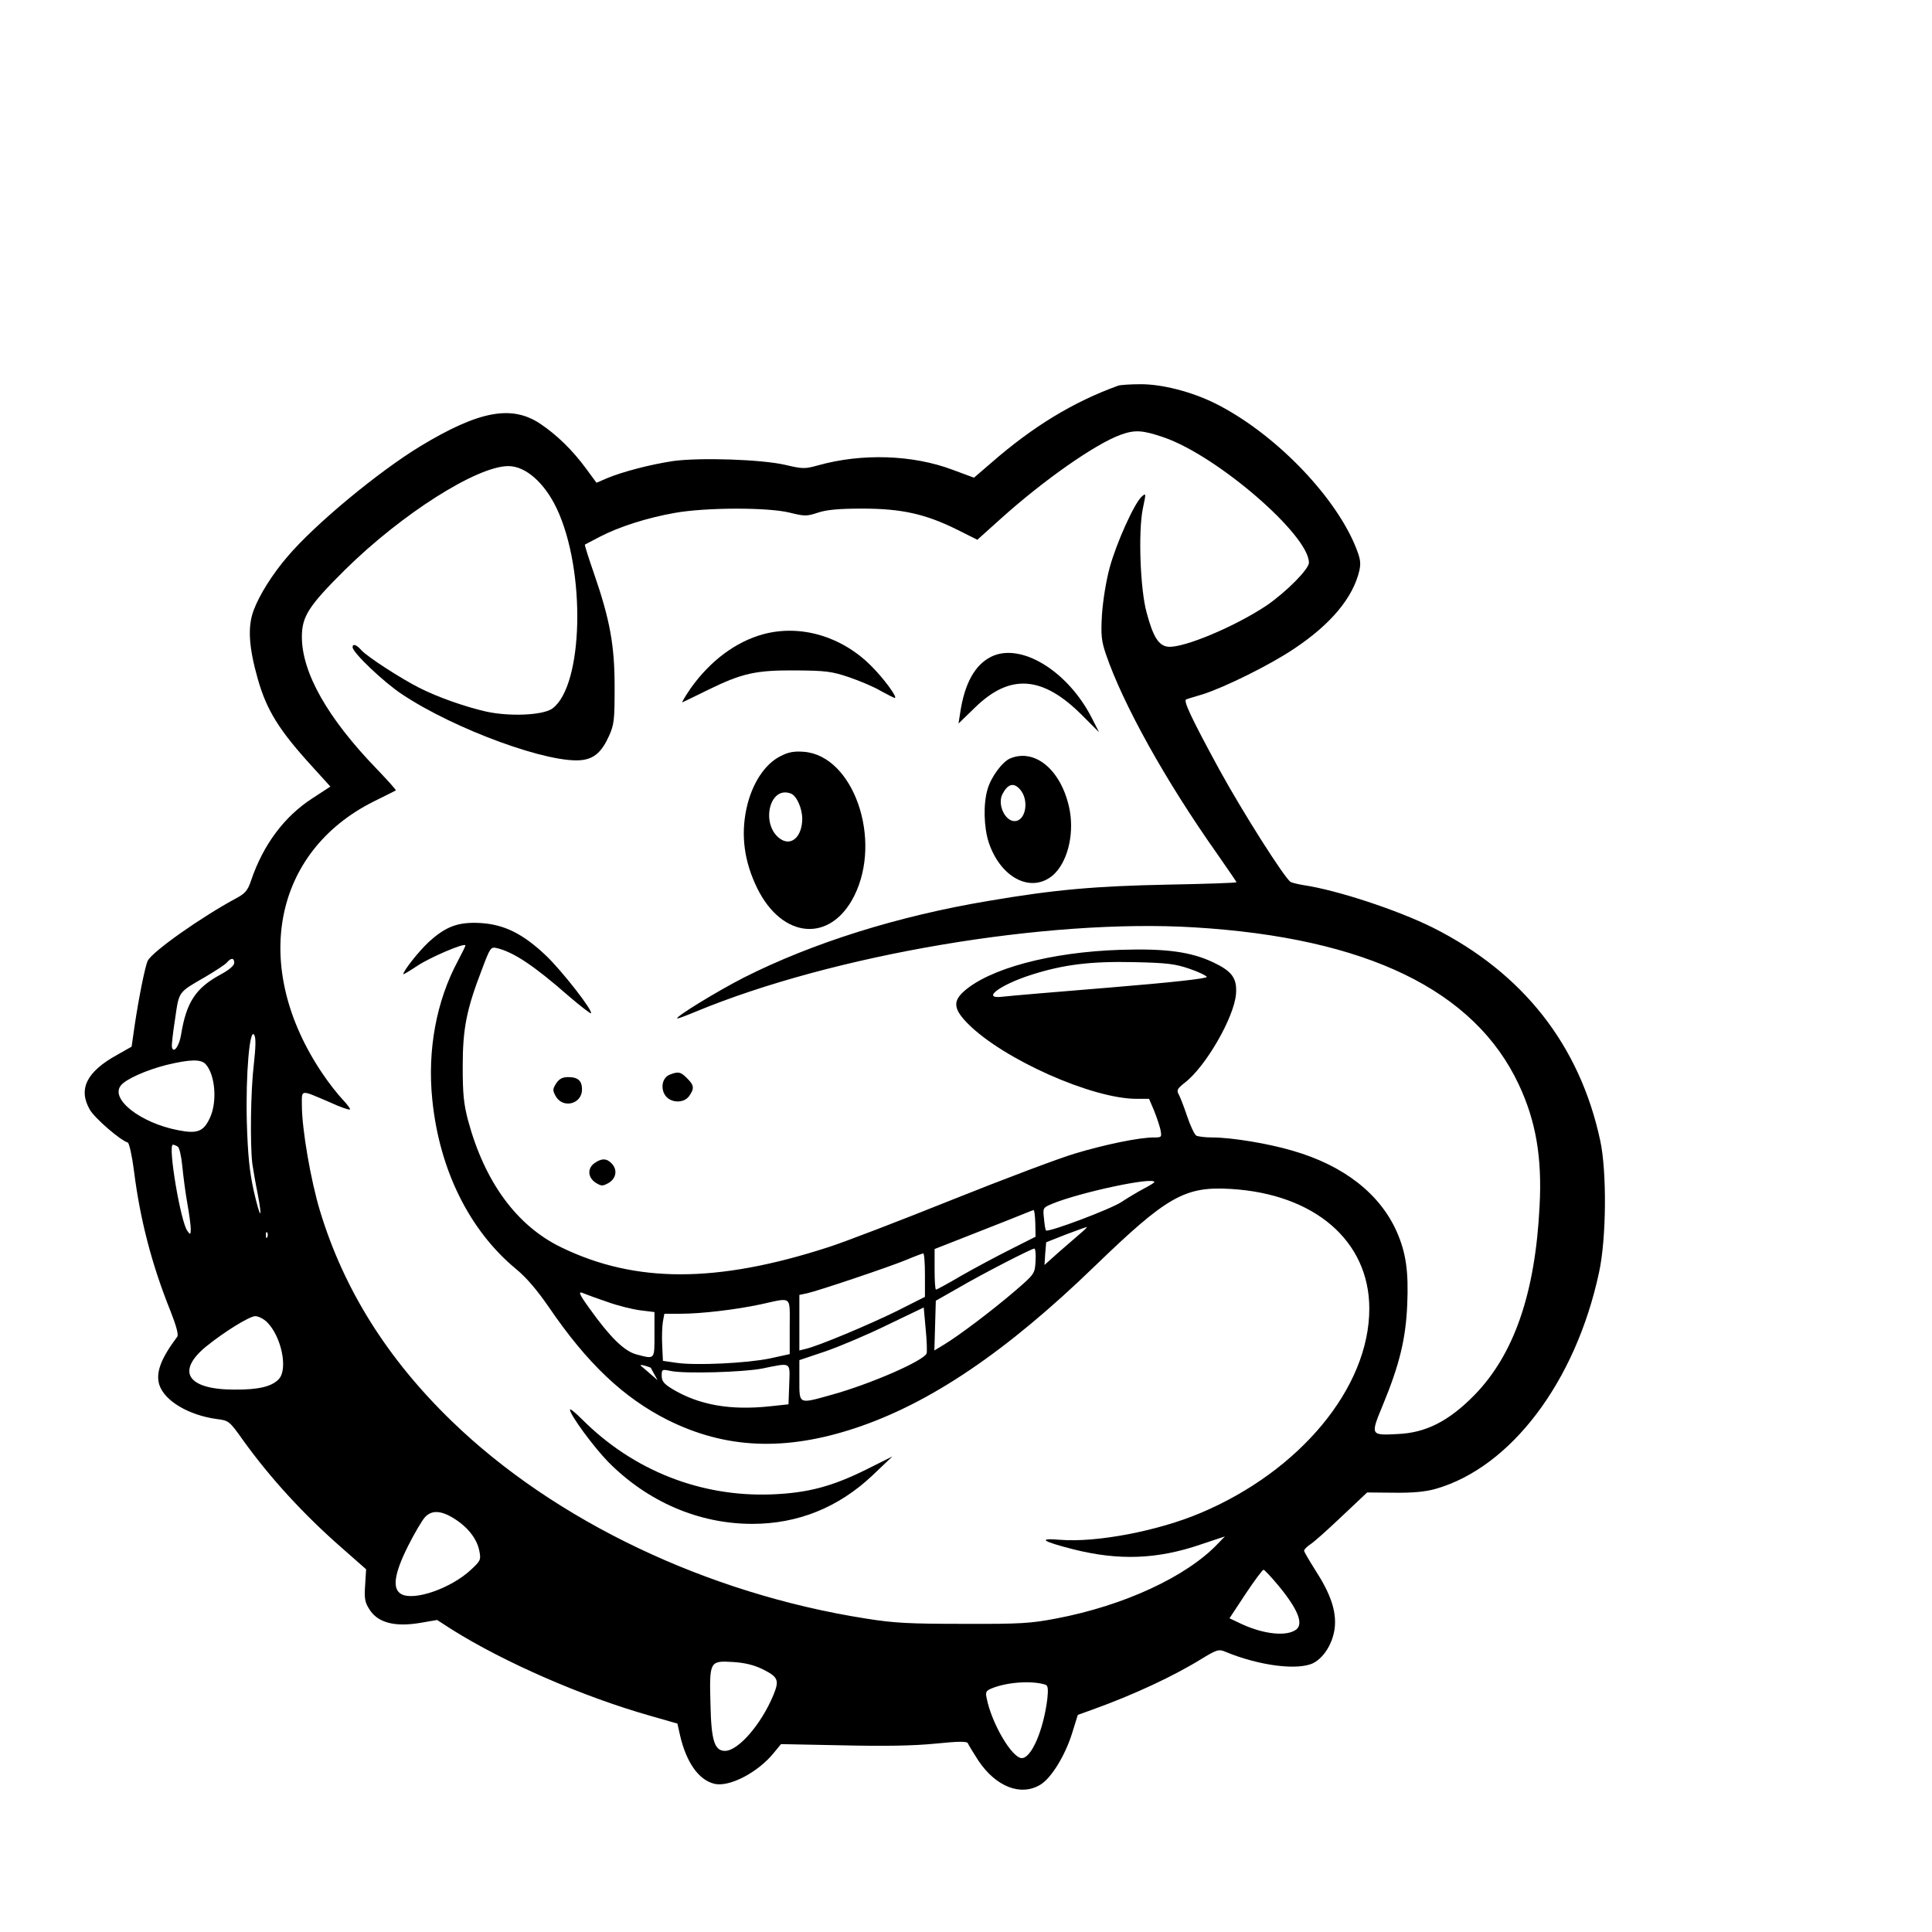 <?xml version="1.0" standalone="no"?>
<!DOCTYPE svg PUBLIC "-//W3C//DTD SVG 20010904//EN"
 "http://www.w3.org/TR/2001/REC-SVG-20010904/DTD/svg10.dtd">
<svg version="1.0" xmlns="http://www.w3.org/2000/svg"
 width="16pt" height="16pt" viewBox="0 0 16 16"
 preserveAspectRatio="xMidYMid meet">
<g transform="translate(0,16) scale(0.002,-0.002)"
fill="#000000" stroke="none">
<path d="M4630 6403 c-185 -67 -352 -168 -526 -320 l-71 -61 -89 33 c-165 62
-375 69 -557 18 -54 -15 -63 -15 -135 2 -100 23 -353 31 -464 16 -94 -14 -209
-44 -274 -71 l-44 -19 -42 57 c-57 78 -123 142 -192 188 -118 78 -253 53 -496
-94 -174 -106 -434 -321 -549 -456 -62 -72 -117 -159 -141 -224 -25 -67 -20
-151 17 -282 37 -131 89 -214 223 -361 l78 -86 -75 -49 c-116 -75 -203 -192
-253 -339 -14 -42 -24 -54 -61 -74 -145 -78 -348 -221 -367 -259 -11 -21 -38
-157 -55 -272 l-12 -84 -60 -34 c-127 -70 -162 -142 -113 -227 20 -35 125
-126 157 -136 6 -2 18 -56 26 -119 25 -200 74 -388 151 -579 24 -61 34 -98 28
-106 -69 -92 -90 -150 -74 -200 22 -66 121 -125 238 -141 49 -6 52 -8 108 -87
112 -156 251 -308 410 -447 l100 -88 -4 -65 c-4 -55 -1 -72 17 -100 34 -56
105 -75 211 -57 l70 12 62 -40 c217 -136 540 -277 818 -356 l115 -33 11 -49
c26 -112 77 -184 141 -200 62 -16 183 47 249 130 l28 34 254 -5 c174 -4 295
-2 385 7 99 10 132 10 135 1 2 -6 22 -38 43 -71 73 -109 176 -149 257 -100 45
27 102 120 131 212 l24 77 61 22 c170 61 337 139 453 211 63 38 70 40 98 28
140 -58 301 -78 364 -46 45 24 81 84 88 147 7 69 -18 141 -81 238 -25 40 -46
75 -46 80 0 5 11 16 24 25 14 8 73 61 131 116 l106 100 112 -1 c78 -1 130 4
172 16 311 89 579 443 676 895 31 140 33 420 5 548 -85 395 -320 693 -691 880
-146 73 -397 156 -538 177 -24 4 -48 10 -53 13 -27 19 -199 290 -296 467 -113
208 -150 285 -136 289 7 3 38 12 68 21 91 29 278 121 379 189 153 102 244 212
270 324 7 34 4 50 -19 106 -91 214 -339 466 -577 585 -98 49 -223 81 -312 80
-42 0 -83 -3 -91 -6z m189 -214 c221 -76 601 -404 601 -519 0 -27 -95 -122
-175 -177 -130 -87 -344 -177 -408 -171 -39 4 -62 40 -89 141 -27 98 -35 335
-16 430 14 66 14 67 -5 50 -31 -29 -104 -191 -132 -293 -15 -55 -28 -137 -32
-195 -5 -86 -2 -109 16 -163 71 -208 247 -525 462 -829 43 -62 79 -114 79
-116 0 -3 -127 -7 -282 -10 -304 -6 -472 -21 -742 -67 -379 -63 -733 -175
-1016 -318 -106 -54 -283 -162 -276 -169 2 -2 36 11 77 28 569 236 1455 386
2064 349 714 -43 1161 -260 1344 -651 71 -151 97 -303 86 -504 -18 -361 -106
-614 -270 -782 -106 -108 -201 -156 -317 -161 -114 -6 -114 -6 -62 120 69 167
95 274 101 415 6 138 -5 215 -43 302 -70 158 -220 275 -431 336 -101 30 -253
55 -333 55 -30 0 -61 4 -67 8 -7 5 -24 40 -37 79 -13 39 -29 80 -35 91 -10 18
-6 24 24 48 86 65 205 270 213 368 5 65 -16 94 -94 131 -93 44 -196 58 -384
52 -289 -9 -547 -78 -652 -175 -43 -40 -38 -73 21 -132 147 -147 514 -310 697
-310 l52 0 20 -47 c11 -27 23 -63 27 -80 6 -32 6 -33 -28 -33 -60 0 -201 -29
-324 -66 -65 -19 -296 -106 -513 -193 -217 -87 -446 -175 -509 -195 -463 -150
-800 -150 -1107 -1 -184 89 -317 270 -386 526 -18 69 -22 109 -22 224 0 157
16 236 80 402 34 90 36 93 62 87 69 -17 151 -71 294 -196 50 -43 93 -76 95
-74 10 10 -121 177 -186 239 -96 91 -173 129 -272 135 -92 5 -143 -14 -214
-79 -41 -38 -105 -119 -105 -133 0 -2 27 14 60 36 52 34 189 93 197 84 2 -1
-13 -31 -32 -67 -88 -164 -126 -368 -105 -572 29 -291 154 -542 346 -701 44
-36 88 -88 137 -159 158 -232 309 -375 492 -467 239 -119 484 -130 775 -34
311 103 626 316 993 671 298 288 372 331 561 320 349 -20 576 -215 576 -496 0
-326 -286 -672 -699 -846 -177 -75 -431 -123 -581 -111 -95 8 -76 -6 53 -39
190 -48 349 -42 530 20 l99 33 -29 -30 c-130 -137 -390 -257 -670 -310 -104
-20 -149 -23 -383 -22 -223 0 -287 3 -405 22 -656 103 -1288 404 -1714 817
-267 258 -448 547 -546 871 -38 125 -75 339 -75 437 0 67 -9 66 115 13 43 -20
81 -33 84 -30 3 2 -11 21 -31 42 -19 20 -57 68 -83 107 -297 440 -206 918 214
1127 47 23 88 44 90 45 2 2 -34 42 -80 90 -203 210 -309 398 -309 546 0 85 29
129 178 277 235 232 547 430 677 430 71 0 149 -68 200 -175 122 -257 111 -735
-18 -829 -39 -28 -178 -34 -276 -12 -87 20 -198 59 -275 98 -77 39 -216 129
-240 156 -20 23 -36 28 -36 12 0 -22 129 -145 205 -195 219 -146 614 -290 747
-272 50 7 80 34 110 100 21 47 23 66 23 202 0 173 -19 278 -86 472 -22 63 -39
117 -37 118 2 1 30 16 63 33 79 41 195 78 308 98 126 23 387 24 478 1 61 -15
70 -15 115 0 36 12 86 17 184 17 163 0 261 -22 391 -86 l86 -43 98 88 c178
160 391 309 496 347 59 21 90 19 178 -11z m-3849 -2176 c0 -11 -21 -29 -56
-48 -104 -56 -142 -115 -164 -248 -7 -48 -32 -82 -38 -53 -2 7 4 60 13 117 17
116 11 108 127 175 42 25 82 51 88 59 17 20 30 19 30 -2z m3954 -24 c39 -13
71 -29 73 -34 2 -7 -145 -23 -399 -44 -222 -18 -422 -35 -445 -38 -95 -12 -12
50 122 92 130 41 242 55 420 51 137 -3 170 -7 229 -27z m-3873 -397 c-13 -106
-16 -331 -6 -412 4 -25 13 -80 22 -123 22 -116 10 -104 -17 15 -17 78 -24 147
-28 283 -5 198 12 394 31 359 7 -12 6 -49 -2 -122z m-199 1 c39 -44 48 -154
18 -220 -26 -58 -52 -69 -132 -53 -157 30 -284 130 -237 186 21 26 105 63 187
84 99 24 145 25 164 3z m-116 -341 c7 -4 15 -41 19 -82 4 -41 13 -111 21 -155
8 -44 14 -91 14 -105 -1 -23 -2 -24 -14 -7 -28 36 -82 357 -60 357 5 0 14 -4
20 -8z m4044 -147 c0 -2 -19 -14 -42 -26 -23 -12 -65 -37 -94 -56 -45 -30
-303 -127 -313 -118 -2 2 -6 24 -8 49 -5 44 -5 45 33 61 113 47 424 114 424
90z m-493 -170 l1 -56 -101 -51 c-56 -28 -148 -77 -204 -109 -56 -33 -104 -59
-107 -59 -4 0 -6 38 -6 84 l0 84 173 68 c94 37 186 73 202 80 17 7 32 13 35
13 3 1 6 -24 7 -54z m186 -43 c-17 -15 -58 -50 -90 -78 l-58 -52 3 47 4 47 81
32 c45 17 84 31 87 31 3 0 -9 -12 -27 -27z m-3366 -14 c-3 -8 -6 -5 -6 6 -1
11 2 17 5 13 3 -3 4 -12 1 -19z m3181 -100 c-3 -52 -3 -53 -88 -126 -91 -78
-231 -184 -293 -221 l-38 -23 3 103 3 103 95 54 c103 60 300 161 313 162 4 0
7 -23 5 -52z m-458 -58 l0 -90 -117 -59 c-116 -57 -321 -143 -375 -156 l-28
-7 0 115 0 115 33 7 c45 10 340 109 412 139 33 14 63 25 68 26 4 0 7 -40 7
-90z m-1315 -111 c44 -16 106 -31 138 -35 l57 -7 0 -93 c0 -105 3 -103 -76
-82 -50 14 -108 71 -193 190 -45 62 -49 74 -23 62 9 -4 53 -20 97 -35z m755
-103 l0 -113 -82 -18 c-97 -20 -309 -30 -388 -18 l-55 8 -3 65 c-2 36 0 80 3
98 l6 32 65 0 c88 0 231 17 334 39 132 29 120 38 120 -93z m567 -110 c-12 -31
-235 -128 -395 -172 -136 -38 -132 -40 -132 60 l0 84 110 37 c60 21 176 70
257 110 l148 71 8 -89 c5 -49 6 -94 4 -101z m-2731 129 c59 -59 87 -193 49
-235 -28 -31 -84 -45 -185 -44 -194 0 -242 75 -117 178 75 61 180 126 204 126
13 0 35 -11 49 -25z m1589 -189 c0 0 6 -12 14 -26 l14 -25 -29 25 c-16 14 -33
29 -39 33 -6 6 0 6 15 2 14 -4 25 -8 25 -9z m573 -68 l-3 -83 -75 -8 c-166
-18 -296 5 -407 72 -34 21 -43 32 -43 54 0 27 1 28 38 20 58 -12 299 -5 377
10 124 25 116 30 113 -65z m-1386 -557 c57 -36 94 -85 103 -134 7 -36 5 -40
-36 -78 -82 -76 -234 -129 -287 -100 -39 21 -30 84 27 198 27 54 59 108 71
121 28 30 67 28 122 -7z m3412 -277 c80 -97 104 -157 74 -181 -38 -30 -132
-21 -224 21 l-53 25 66 100 c37 56 71 101 75 101 4 0 32 -30 62 -66z m-2138
-345 c67 -33 72 -46 46 -109 -50 -120 -145 -230 -200 -230 -43 0 -57 42 -60
191 -5 180 -4 183 93 177 50 -3 88 -13 121 -29z m1173 -65 c10 -3 12 -17 8
-57 -16 -131 -66 -247 -106 -247 -40 0 -124 142 -145 246 -6 27 -4 33 21 43
64 26 166 33 222 15z"/>
<path d="M3161 5374 c-114 -31 -220 -110 -301 -224 -24 -35 -39 -61 -34 -58 5
2 52 25 105 51 143 70 199 82 364 81 124 -1 149 -4 220 -28 44 -15 104 -40
132 -57 29 -16 55 -29 58 -29 14 0 -47 83 -100 135 -122 121 -291 170 -444
129z"/>
<path d="M4103 5280 c-67 -34 -109 -111 -127 -231 l-7 -45 68 66 c145 142 280
132 443 -31 l71 -71 -30 59 c-100 196 -296 315 -418 253z"/>
<path d="M3232 4869 c-66 -33 -119 -115 -141 -217 -24 -112 -9 -220 44 -329
104 -212 304 -228 402 -33 118 235 -4 582 -209 597 -40 3 -63 -1 -96 -18z m43
-155 c24 -9 47 -62 47 -105 -1 -73 -44 -113 -89 -84 -85 56 -49 224 42 189z"/>
<path d="M4184 4860 c-33 -13 -81 -78 -95 -129 -18 -61 -15 -157 5 -219 49
-147 175 -212 265 -137 59 51 89 163 71 267 -30 163 -140 261 -246 218z m39
-128 c40 -44 25 -132 -22 -132 -40 0 -72 70 -50 112 22 42 46 49 72 20z"/>
<path d="M2773 3550 c-30 -12 -39 -54 -19 -85 22 -33 78 -35 100 -3 22 31 20
45 -9 73 -26 27 -37 29 -72 15z"/>
<path d="M2303 3514 c-15 -24 -15 -29 -2 -53 30 -53 109 -33 109 28 0 36 -17
51 -57 51 -24 0 -37 -7 -50 -26z"/>
<path d="M2462 3184 c-30 -21 -29 -59 4 -81 24 -15 29 -15 53 -2 32 18 39 54
15 80 -21 23 -42 24 -72 3z"/>
<path d="M2360 2163 c0 -21 96 -152 158 -216 163 -165 375 -257 597 -257 189
0 357 68 497 200 l83 79 -106 -53 c-143 -71 -243 -98 -394 -104 -294 -11 -573
99 -784 310 -28 28 -51 47 -51 41z"/>
</g>
</svg>
